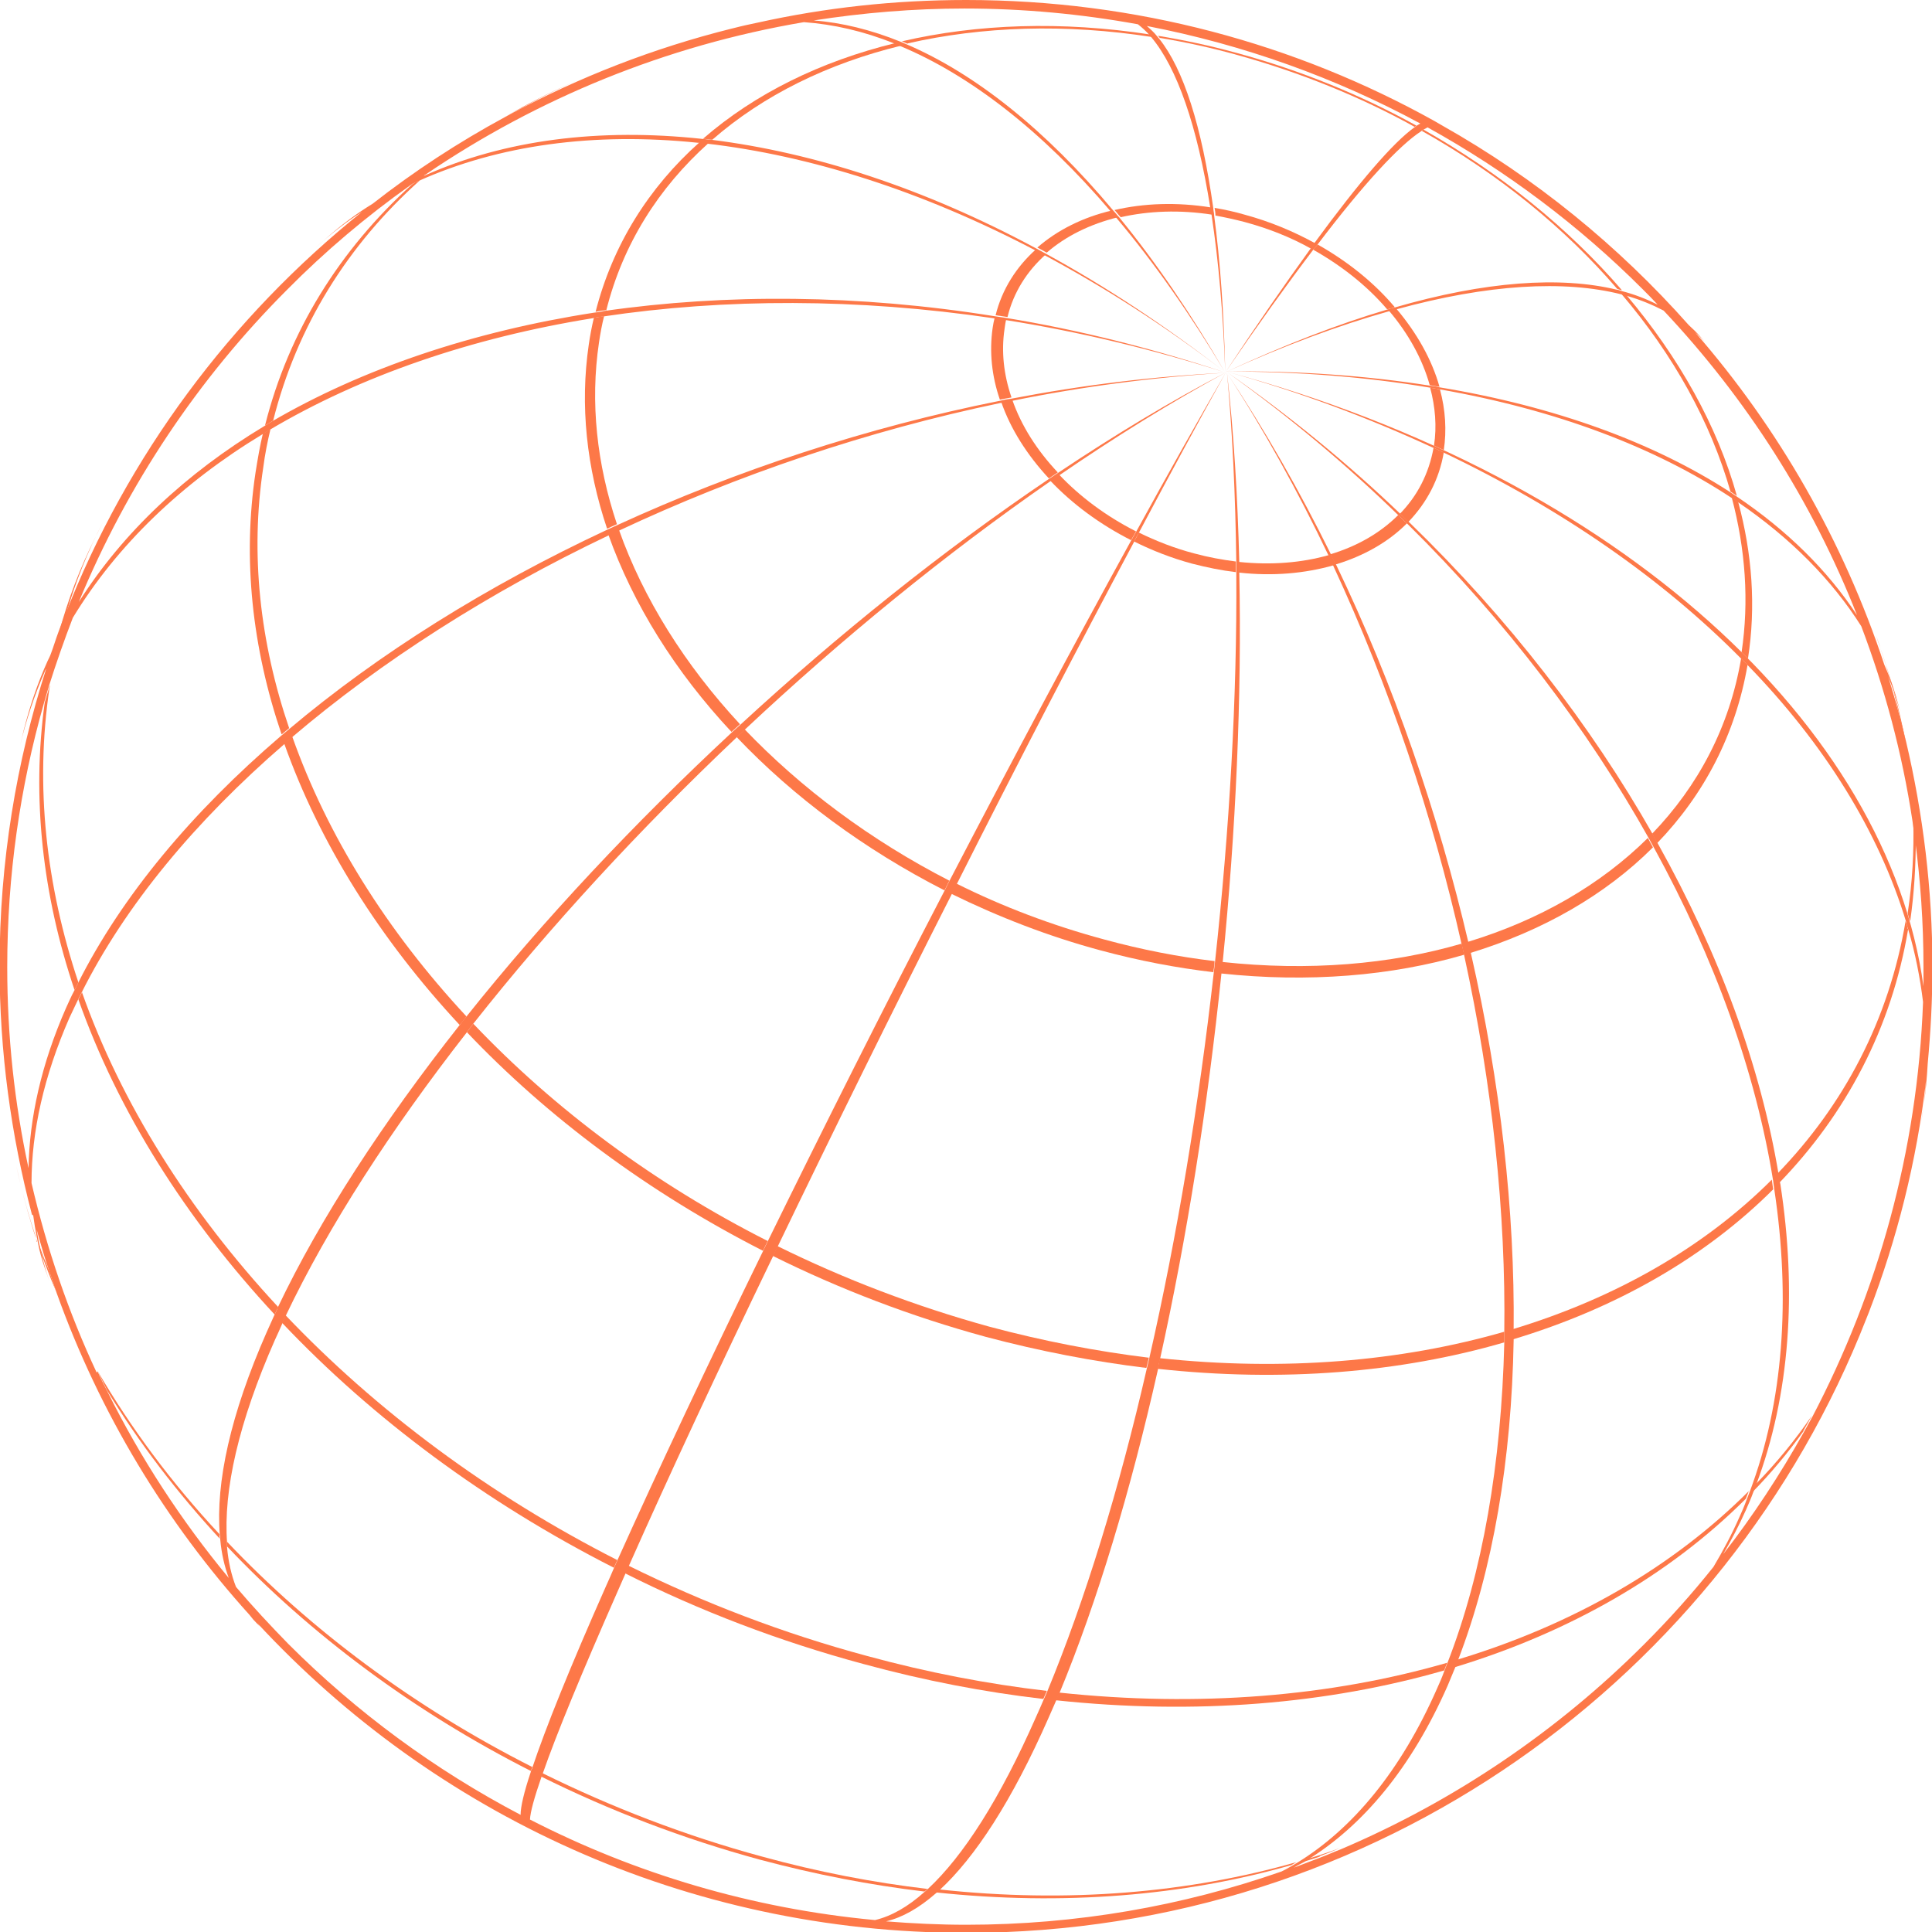 <?xml version="1.0" encoding="UTF-8"?> <svg xmlns="http://www.w3.org/2000/svg" width="295" height="295" viewBox="0 0 295 295" fill="none"><g clip-path="url(#clip0_242_2066)"><path d="M197.945 284.332C197.945 284.332 197.425 284.657 197.165 284.787C180.837 289.471 162.363 291.032 142.848 288.95C143.043 288.82 143.174 288.625 143.369 288.495C163.014 290.642 181.553 289.015 197.945 284.332Z" fill="#FD7848"></path><path d="M81.247 269.891C81.247 269.891 81.117 270.281 81.052 270.411C63.099 261.304 47.357 249.53 34.672 236.13C34.672 235.87 34.672 235.675 34.672 235.415C47.422 248.88 63.294 260.719 81.312 269.826L81.247 269.891Z" fill="#FD7848"></path><path d="M141.678 288.365C141.678 288.365 141.352 288.69 141.157 288.82C132.896 287.845 124.505 286.218 115.983 283.942C104.274 280.754 93.086 276.461 82.613 271.257C82.613 271.062 82.743 270.932 82.808 270.736C93.346 275.94 104.599 280.299 116.373 283.486C124.895 285.828 133.351 287.454 141.678 288.43V288.365Z" fill="#FD7848"></path><path d="M33.631 235.024C26.996 227.869 21.206 220.258 16.393 212.387C15.872 211.346 15.417 210.371 14.897 209.33C19.97 218.046 26.215 226.438 33.501 234.244C33.501 234.504 33.501 234.699 33.566 234.959L33.631 235.024Z" fill="#FD7848"></path><path d="M5.66 189.62C4.684 186.692 3.839 183.7 3.123 180.773L2.473 177.976C3.253 181.553 4.229 185.131 5.4 188.644C5.465 188.969 5.53 189.294 5.595 189.62H5.66Z" fill="#FD7848"></path><path d="M7.61 194.368C7.935 195.344 8.261 196.32 8.586 197.23C7.675 195.149 6.895 193.002 6.114 190.921C6.049 190.595 5.984 190.27 5.919 189.945C6.439 191.441 7.025 192.872 7.61 194.303V194.368Z" fill="#FD7848"></path><path d="M201.525 283.486C200.549 283.812 199.573 284.137 198.532 284.397C198.793 284.267 199.053 284.072 199.313 283.942C201.069 283.421 202.826 282.836 204.582 282.185C203.541 282.641 202.565 283.031 201.525 283.421V283.486Z" fill="#FD7848"></path><path d="M275.355 218.567C273.013 221.819 270.411 224.942 267.614 227.804C267.744 227.413 267.94 227.023 268.07 226.633C271.257 223.38 274.119 219.868 276.656 216.16C276.201 216.941 275.811 217.721 275.355 218.502V218.567Z" fill="#FD7848"></path><path d="M14.506 82.158L15.742 79.686C13.4 84.174 11.514 88.858 10.083 93.802C9.758 94.647 9.432 95.558 9.042 96.469C10.408 91.46 12.229 86.711 14.506 82.158Z" fill="#FD7848"></path><path d="M94.258 238.212C94.063 238.602 93.933 238.992 93.737 239.383C74.157 229.43 56.919 216.615 43.064 201.979C43.259 201.589 43.454 201.198 43.584 200.808C57.44 215.379 74.678 228.259 94.258 238.212Z" fill="#FD7848"></path><path d="M12.489 151.436C18.473 168.413 28.816 184.871 42.477 199.572C42.281 199.963 42.086 200.353 41.956 200.743C28.296 186.042 17.953 169.584 11.968 152.606C12.164 152.216 12.359 151.826 12.554 151.436H12.489Z" fill="#FD7848"></path><path d="M159.828 258.247C159.633 258.637 159.503 259.028 159.308 259.418C150.331 258.377 141.159 256.621 131.857 254.084C119.042 250.636 106.813 245.953 95.429 240.228C95.624 239.838 95.754 239.448 95.949 239.057C107.398 244.717 119.562 249.4 132.377 252.848C141.679 255.385 150.851 257.141 159.828 258.182V258.247Z" fill="#FD7848"></path><path d="M266.572 228.845C254.928 240.488 239.641 249.27 222.013 254.604C222.143 254.214 222.338 253.824 222.468 253.433C240.162 248.099 255.383 239.318 267.027 227.674C266.897 228.064 266.702 228.454 266.572 228.845Z" fill="#FD7848"></path><path d="M220.973 253.889C220.843 254.279 220.647 254.669 220.517 255.06C202.694 260.198 182.528 261.89 161.192 259.613C161.387 259.223 161.517 258.832 161.712 258.442C183.049 260.719 203.214 259.028 220.973 253.889Z" fill="#FD7848"></path><path d="M286.088 198.141L285.112 200.743C285.112 200.743 284.982 201.068 284.917 201.198C285.047 200.873 285.177 200.548 285.307 200.223C285.567 199.507 285.828 198.857 286.088 198.141Z" fill="#FD7848"></path><path d="M11.969 150.004C11.774 150.395 11.579 150.785 11.383 151.175C6.505 136.734 4.813 121.838 6.83 107.267C7.09 106.356 7.35 105.511 7.61 104.6C7.61 104.795 7.61 104.925 7.545 105.12C5.334 120.017 7.025 135.173 11.969 150.004Z" fill="#FD7848"></path><path d="M270.801 181.554C260.393 191.961 246.797 199.767 230.99 204.516C230.99 203.996 230.99 203.475 230.99 202.955C246.667 198.206 260.198 190.465 270.541 180.122C270.606 180.578 270.671 181.098 270.736 181.554H270.801Z" fill="#FD7848"></path><path d="M291.357 141.873C288.82 157.03 281.86 170.105 271.647 180.643C271.582 180.187 271.517 179.667 271.387 179.212C281.535 168.739 288.43 155.729 290.967 140.637C291.097 141.028 291.227 141.418 291.292 141.808L291.357 141.873Z" fill="#FD7848"></path><path d="M291.617 140.572C291.487 140.182 291.356 139.792 291.291 139.401C292.007 134.718 292.267 129.969 292.137 125.286C292.267 126.196 292.397 127.172 292.527 128.083C292.527 132.246 292.267 136.474 291.682 140.572H291.617Z" fill="#FD7848"></path><path d="M44.625 112.471C49.959 127.562 59.066 142.133 71.231 155.208C70.905 155.664 70.58 156.054 70.19 156.509C57.96 143.369 48.788 128.733 43.389 113.512C43.779 113.186 44.17 112.861 44.56 112.471H44.625Z" fill="#FD7848"></path><path d="M229.691 203.41C229.691 203.931 229.691 204.451 229.691 204.971C213.819 209.59 195.801 211.086 176.741 209.004C176.871 208.484 177.001 207.964 177.066 207.378C195.996 209.395 213.884 207.899 229.691 203.345V203.41Z" fill="#FD7848"></path><path d="M287.129 99.005L287.454 99.916C288.039 101.673 288.56 103.364 289.08 105.12C288.95 104.795 288.885 104.47 288.755 104.144C288.234 102.388 287.714 100.697 287.129 99.005Z" fill="#FD7848"></path><path d="M87.361 12.62L90.223 11.384C86.645 12.88 83.197 14.506 79.945 16.328C79.034 16.783 78.058 17.303 77.148 17.824C80.4 15.937 83.783 14.181 87.361 12.62Z" fill="#FD7848"></path><path d="M175.438 207.248C175.307 207.768 175.177 208.289 175.047 208.874C167.046 207.899 158.85 206.337 150.523 204.126C139.075 201.003 128.211 196.84 117.999 191.766C118.259 191.246 118.454 190.791 118.714 190.27C128.862 195.279 139.725 199.442 151.044 202.565C159.305 204.776 167.436 206.337 175.438 207.313V207.248Z" fill="#FD7848"></path><path d="M44.168 111.17C43.778 111.495 43.387 111.82 42.997 112.145C38.509 98.94 37.013 85.345 39.029 72.075C39.354 70.058 39.68 68.107 40.135 66.22C40.525 65.96 40.916 65.765 41.306 65.505C40.85 67.391 40.46 69.343 40.2 71.359C38.183 84.564 39.679 98.095 44.168 111.235V111.17Z" fill="#FD7848"></path><path d="M289.08 105.445C289.08 105.445 289.341 106.096 289.406 106.421C289.991 108.633 290.511 110.91 290.967 113.121C290.707 112.08 290.446 111.105 290.186 110.064C289.861 108.503 289.471 106.942 289.08 105.38V105.445Z" fill="#FD7848"></path><path d="M117.219 189.49C116.959 190.01 116.763 190.465 116.503 190.986C99.005 182.074 83.653 170.625 71.294 157.615C71.619 157.16 71.944 156.77 72.269 156.314C84.564 169.259 99.85 180.708 117.219 189.49Z" fill="#FD7848"></path><path d="M287.129 99.005L286.413 96.924C286.674 97.639 286.934 98.29 287.129 99.005Z" fill="#FD7848"></path><path d="M41.632 64.269C41.241 64.529 40.851 64.724 40.461 64.984C44.103 50.478 51.974 38.054 62.903 28.166C63.033 28.101 63.163 27.971 63.293 27.906C63.553 27.776 63.879 27.646 64.139 27.516C53.145 37.338 45.339 49.763 41.697 64.269H41.632Z" fill="#FD7848"></path><path d="M64.983 26.735C64.983 26.735 65.178 26.605 65.309 26.54C65.309 26.54 65.178 26.67 65.114 26.67C65.114 26.67 65.048 26.67 64.983 26.67V26.735Z" fill="#FD7848"></path><path d="M107.396 21.141C115.267 14.311 125.285 9.367 136.734 6.57C137.059 6.7 137.319 6.83 137.645 6.96C126.391 9.692 116.503 14.571 108.763 21.336C108.307 21.336 107.852 21.206 107.396 21.206V21.141Z" fill="#FD7848"></path><path d="M266.965 100.632C266.639 100.306 266.314 99.981 265.924 99.591C267.095 91.785 266.509 83.849 264.428 75.978C264.753 76.173 265.078 76.433 265.403 76.628C267.55 84.564 268.135 92.631 266.9 100.567L266.965 100.632Z" fill="#FD7848"></path><path d="M217.071 19.97C217.071 19.97 217.266 19.84 217.331 19.775C229.17 26.475 239.513 34.867 247.645 44.299C247.384 44.299 247.189 44.169 246.929 44.104C238.928 34.802 228.78 26.54 217.071 19.97Z" fill="#FD7848"></path><path d="M92.501 47.356C91.98 47.421 91.46 47.486 90.94 47.616C93.542 37.404 99.071 28.622 106.812 21.727C107.267 21.727 107.722 21.792 108.178 21.857C100.567 28.687 95.103 37.273 92.566 47.421L92.501 47.356Z" fill="#FD7848"></path><path d="M94.258 80.011C93.737 80.271 93.217 80.466 92.697 80.727C89.574 71.424 88.533 61.927 89.9 52.625C90.095 51.259 90.355 49.893 90.68 48.527C91.201 48.462 91.721 48.332 92.241 48.267C91.916 49.568 91.656 50.934 91.461 52.3C90.095 61.472 91.135 70.839 94.193 80.011H94.258Z" fill="#FD7848"></path><path d="M248.359 45.079C256.36 54.577 262.215 64.985 265.207 75.718C264.882 75.523 264.557 75.262 264.231 75.067C261.239 64.529 255.515 54.186 247.579 44.884C247.839 44.884 248.099 45.014 248.294 45.079H248.359Z" fill="#FD7848"></path><path d="M138.62 6.7C138.62 6.7 138.035 6.44 137.71 6.31C149.224 3.643 162.103 3.187 175.634 5.269C175.764 5.399 175.829 5.529 175.959 5.659C162.624 3.578 149.939 4.033 138.555 6.635L138.62 6.7Z" fill="#FD7848"></path><path d="M252.393 129.384C245.107 136.669 235.545 142.133 224.486 145.516C224.356 144.931 224.226 144.41 224.096 143.825C235.024 140.507 244.391 135.108 251.612 127.953C251.872 128.408 252.132 128.928 252.393 129.384Z" fill="#FD7848"></path><path d="M185.457 146.752C185.457 147.337 185.327 147.923 185.262 148.443C179.668 147.793 173.878 146.687 168.089 145.126C160.088 142.979 152.412 139.987 145.256 136.474C145.517 135.954 145.777 135.433 146.037 134.913C153.062 138.426 160.608 141.288 168.544 143.434C174.268 144.996 179.928 146.101 185.457 146.752Z" fill="#FD7848"></path><path d="M223.184 144.085C223.314 144.67 223.444 145.191 223.574 145.776C212.451 149.029 199.766 150.069 186.431 148.638C186.431 148.053 186.561 147.467 186.626 146.882C199.766 148.313 212.256 147.272 223.184 144.085Z" fill="#FD7848"></path><path d="M177.129 5.854C177.129 5.854 176.934 5.594 176.804 5.464C180.772 6.115 184.74 6.96 188.773 8.066C198.596 10.733 207.833 14.506 216.289 19.19C216.224 19.19 216.094 19.32 216.029 19.385C207.703 14.766 198.531 11.058 188.903 8.391C184.935 7.285 181.032 6.44 177.129 5.789V5.854Z" fill="#FD7848"></path><path d="M144.996 134.393C144.736 134.913 144.476 135.433 144.215 135.954C131.986 129.709 121.188 121.708 112.471 112.536C112.927 112.146 113.317 111.755 113.707 111.365C122.294 120.342 132.897 128.278 144.931 134.458L144.996 134.393Z" fill="#FD7848"></path><path d="M266.833 101.543C265.012 112.146 260.198 121.318 253.043 128.733C252.783 128.278 252.522 127.757 252.262 127.302C259.288 120.017 264.101 110.975 265.858 100.502C266.183 100.827 266.508 101.217 266.898 101.543H266.833Z" fill="#FD7848"></path><path d="M94.518 80.922C98.226 91.395 104.601 101.542 112.992 110.584C112.537 110.975 112.147 111.365 111.691 111.755C103.105 102.583 96.665 92.24 92.892 81.637C93.412 81.377 93.933 81.117 94.453 80.922H94.518Z" fill="#FD7848"></path><path d="M200.548 38.119C200.548 38.119 200.938 37.599 201.199 37.338C205.817 39.94 209.85 43.193 212.973 46.901C212.582 47.031 212.192 47.161 211.802 47.226C208.809 43.713 204.972 40.656 200.613 38.184L200.548 38.119Z" fill="#FD7848"></path><path d="M220.517 68.757C219.997 68.497 219.477 68.302 218.956 68.042C219.412 65.115 219.151 62.122 218.371 59.195C218.891 59.26 219.412 59.39 219.867 59.455C220.713 62.578 220.908 65.7 220.452 68.757H220.517Z" fill="#FD7848"></path><path d="M220.453 69.083C219.738 73.246 217.851 76.759 215.054 79.686C214.599 79.296 214.208 78.84 213.753 78.45C216.42 75.718 218.176 72.335 218.892 68.367C219.412 68.627 219.933 68.823 220.453 69.083Z" fill="#FD7848"></path><path d="M214.793 79.946C211.931 82.808 208.223 84.89 203.93 86.191C203.669 85.67 203.409 85.15 203.149 84.63C207.247 83.394 210.76 81.377 213.492 78.645C213.947 79.035 214.338 79.491 214.793 79.881V79.946Z" fill="#FD7848"></path><path d="M154.559 61.017C155.925 64.985 158.332 68.757 161.52 72.14C161.064 72.465 160.609 72.725 160.153 73.051C156.836 69.473 154.299 65.505 152.868 61.342C153.453 61.212 154.039 61.082 154.624 61.017H154.559Z" fill="#FD7848"></path><path d="M158.397 37.794C161.454 35.127 165.357 33.175 169.781 32.135C170.106 32.46 170.366 32.85 170.691 33.175C166.463 34.216 162.755 36.038 159.828 38.574C159.373 38.314 158.852 38.054 158.397 37.794Z" fill="#FD7848"></path><path d="M154.428 60.691C153.842 60.821 153.257 60.886 152.671 61.017C151.435 57.439 151.045 53.731 151.566 50.088C151.631 49.568 151.761 48.982 151.891 48.462C152.476 48.527 153.062 48.657 153.647 48.722C153.517 49.242 153.452 49.763 153.387 50.218C152.867 53.666 153.257 57.179 154.428 60.626V60.691Z" fill="#FD7848"></path><path d="M171.08 33.11C170.755 32.785 170.495 32.395 170.169 32.069C174.658 31.029 179.667 30.834 184.936 31.679C184.936 32.004 185.066 32.395 185.131 32.785C180.122 32.004 175.373 32.2 171.08 33.175V33.11Z" fill="#FD7848"></path><path d="M213.233 47.161C216.355 50.869 218.632 54.902 219.803 59.065C219.282 59 218.762 58.87 218.307 58.805C217.201 54.837 215.054 50.934 212.062 47.421C212.452 47.291 212.842 47.226 213.298 47.096L213.233 47.161Z" fill="#FD7848"></path><path d="M153.778 48.397C153.192 48.332 152.607 48.202 152.021 48.137C152.997 44.169 155.209 40.721 158.201 38.054C158.722 38.314 159.177 38.574 159.697 38.834C156.835 41.371 154.753 44.624 153.843 48.397H153.778Z" fill="#FD7848"></path><path d="M185.587 32.85C185.587 32.46 185.522 32.134 185.457 31.744C187.018 32.004 188.514 32.33 190.075 32.785C193.913 33.826 197.491 35.322 200.809 37.143C200.613 37.404 200.418 37.664 200.223 37.989C197.101 36.233 193.653 34.867 190.01 33.891C188.514 33.501 187.018 33.175 185.587 32.915V32.85Z" fill="#FD7848"></path><path d="M173.488 81.117C173.228 81.572 172.968 82.028 172.708 82.483C167.959 80.076 163.731 76.954 160.348 73.376C160.804 73.051 161.259 72.725 161.714 72.465C164.902 75.848 168.935 78.84 173.423 81.117H173.488Z" fill="#FD7848"></path><path d="M188.709 85.735C188.709 86.256 188.709 86.841 188.709 87.362C186.497 87.101 184.286 86.646 182.009 86.061C178.886 85.215 175.894 84.044 173.162 82.678C173.422 82.223 173.683 81.767 173.878 81.312C176.545 82.613 179.342 83.719 182.334 84.499C184.481 85.085 186.627 85.475 188.709 85.735Z" fill="#FD7848"></path><path d="M202.89 84.76C203.15 85.28 203.41 85.8 203.605 86.321C199.247 87.557 194.368 88.012 189.164 87.427C189.164 86.906 189.164 86.321 189.164 85.8C194.108 86.321 198.792 85.93 202.89 84.76Z" fill="#FD7848"></path><path d="M4.878 185.456C1.691 173.357 -0.066 160.608 -0.066 147.533C-0.066 131.66 2.471 116.374 7.09 101.998C7.09 102.063 7.025 102.193 6.96 102.258C5.268 106.096 3.967 109.999 3.057 113.902L3.642 111.43C4.553 107.852 5.724 104.34 7.285 100.892C7.48 100.502 7.675 100.111 7.805 99.721C8.196 98.68 8.521 97.574 8.911 96.534C9.236 95.623 9.562 94.777 9.952 93.867C19.449 69.538 35.256 48.397 55.292 32.33C52.755 33.956 50.348 35.842 48.136 37.859L49.827 36.363C52.039 34.411 54.381 32.655 56.918 31.094C63.228 26.15 69.993 21.727 77.083 17.889C77.994 17.368 78.905 16.913 79.88 16.392C90.549 10.863 101.932 6.635 113.901 3.838C113.316 3.968 112.73 4.098 112.145 4.228L113.056 4.033L113.901 3.838C114.487 3.708 115.137 3.578 115.723 3.448C126 1.171 136.604 0 147.532 0C173.487 0 197.88 6.7 219.021 18.474L220.257 19.19C234.438 27.191 247.123 37.534 257.856 49.633C258.507 50.218 259.092 50.804 259.612 51.389L260.588 52.56C260.068 51.91 259.482 51.324 258.832 50.739C271.582 65.375 281.469 82.613 287.714 101.477C288.104 102.388 288.494 103.299 288.82 104.209C288.95 104.535 289.015 104.86 289.145 105.185C289.405 105.966 289.665 106.811 289.86 107.592L290.381 109.544C290.121 108.503 289.795 107.527 289.47 106.486C289.34 106.161 289.275 105.836 289.145 105.51C288.885 104.795 288.625 104.079 288.299 103.299C289.015 105.576 289.665 107.852 290.251 110.129C290.511 111.105 290.771 112.146 291.031 113.186C293.633 124.245 295.064 135.759 295.064 147.598C295.064 152.606 294.804 157.485 294.349 162.364C294.219 164.576 294.024 166.852 293.698 169.064L293.308 171.601C293.698 169.389 293.959 167.243 294.089 165.031C292.658 177.325 289.665 189.164 285.372 200.353C285.242 200.678 285.112 201.003 284.982 201.329C263.515 256.23 210.045 295.13 147.532 295.13C104.729 295.13 66.22 276.916 39.289 247.839C39.419 248.034 39.55 248.164 39.68 248.359L38.639 247.254C38.639 247.254 38.314 246.863 38.118 246.603C25.304 232.422 15.221 215.77 8.651 197.426C8.326 196.45 8.001 195.539 7.675 194.563C6.895 192.352 6.244 190.075 5.594 187.733C5.724 188.514 5.854 189.359 6.049 190.14C6.114 190.465 6.179 190.791 6.244 191.116C6.634 192.677 7.025 194.173 7.545 195.669L6.895 193.783C6.439 192.482 6.049 191.116 5.789 189.75C5.724 189.424 5.659 189.099 5.594 188.774C5.399 187.733 5.203 186.627 5.073 185.587L4.878 185.456ZM14.896 209.395C15.351 210.436 15.871 211.411 16.392 212.452C21.466 222.665 27.71 232.227 34.931 240.944C34.281 239.187 33.825 237.236 33.63 235.089C33.63 234.829 33.63 234.634 33.565 234.374C32.914 226.373 35.191 215.965 40.721 203.41C41.111 202.565 41.501 201.654 41.891 200.808C42.087 200.418 42.282 200.028 42.412 199.637C48.917 185.977 58.544 171.276 70.188 156.509C70.513 156.054 70.838 155.664 71.229 155.208C83.003 140.442 96.858 125.676 111.755 111.82C112.21 111.43 112.6 111.04 113.056 110.649C128.017 96.859 144.019 84.044 160.086 73.181C160.542 72.856 160.997 72.595 161.453 72.27C170.104 66.481 178.691 61.277 187.212 56.853C178.821 61.407 170.234 66.741 161.713 72.595C161.257 72.921 160.802 73.246 160.347 73.506C144.41 84.564 128.537 97.509 113.706 111.43C113.316 111.82 112.86 112.211 112.47 112.601C97.704 126.587 83.978 141.483 72.269 156.314C71.944 156.77 71.619 157.16 71.294 157.615C59.715 172.447 50.153 187.213 43.648 200.873C43.453 201.264 43.257 201.654 43.127 202.044C42.737 202.955 42.347 203.8 41.956 204.646C36.427 217.201 34.085 227.544 34.671 235.545C34.671 235.805 34.671 236 34.671 236.26C34.866 238.472 35.321 240.488 36.037 242.31C38.574 245.302 41.306 248.229 44.038 251.026C54.446 261.434 66.35 270.216 79.49 277.111C79.49 275.875 80.01 273.664 81.051 270.541C81.051 270.346 81.181 270.216 81.246 270.021C83.263 263.971 86.971 254.734 92.565 242.115C92.955 241.269 93.346 240.358 93.736 239.448C93.931 239.057 94.061 238.667 94.256 238.277C100.501 224.421 108.112 208.224 116.503 191.051C116.763 190.53 116.959 190.075 117.219 189.555C125.675 172.316 134.847 154.037 144.214 136.019C144.475 135.498 144.735 134.978 144.995 134.458C154.362 116.439 163.794 98.745 172.706 82.548C172.966 82.093 173.227 81.637 173.487 81.182C178.235 72.53 182.854 64.334 187.212 56.788C182.984 64.399 178.496 72.66 173.877 81.377C173.617 81.832 173.357 82.288 173.161 82.743C164.445 99.071 155.208 116.894 146.101 134.978C145.841 135.498 145.58 136.019 145.32 136.539C136.148 154.623 127.106 172.967 118.78 190.27C118.52 190.791 118.325 191.246 118.064 191.766C109.738 209.004 102.192 225.202 96.013 239.122C95.817 239.513 95.687 239.903 95.492 240.293C95.102 241.204 94.712 242.05 94.321 242.96C88.792 255.515 84.954 264.817 82.873 270.802C82.873 270.997 82.743 271.192 82.677 271.322C81.572 274.509 80.986 276.656 80.921 277.827C96.988 286.088 114.812 291.422 133.611 293.179C136.083 292.593 138.62 291.162 141.157 288.885C141.352 288.755 141.482 288.56 141.677 288.43C147.077 283.421 152.671 274.705 158.2 262.15C158.59 261.304 158.981 260.394 159.371 259.483C159.566 259.093 159.696 258.702 159.891 258.312C165.681 244.326 170.885 227.413 175.113 208.939C175.243 208.419 175.373 207.899 175.503 207.313C179.731 188.774 183.049 168.739 185.326 148.573C185.391 147.988 185.456 147.402 185.521 146.882C187.733 126.717 188.903 106.486 188.773 87.492C188.773 86.971 188.773 86.386 188.773 85.865C188.643 75.718 188.188 65.96 187.342 56.788C188.383 65.96 188.969 75.718 189.229 85.865C189.229 86.386 189.229 86.971 189.229 87.492C189.619 106.486 188.708 126.782 186.692 146.947C186.692 147.533 186.562 148.118 186.497 148.703C184.415 168.869 181.228 188.969 177.129 207.508C176.999 208.029 176.869 208.549 176.804 209.135C172.641 227.609 167.567 244.522 161.778 258.507C161.583 258.897 161.453 259.288 161.257 259.678C160.867 260.589 160.477 261.434 160.086 262.345C154.557 274.9 148.898 283.616 143.434 288.625C143.239 288.755 143.109 288.95 142.913 289.081C140.311 291.357 137.774 292.788 135.303 293.374C139.336 293.699 143.434 293.894 147.532 293.894C164.38 293.894 180.577 291.032 195.669 285.763C196.189 285.503 196.709 285.243 197.23 284.917C197.49 284.787 197.75 284.592 198.01 284.462C206.532 279.258 213.883 270.411 219.412 257.857C219.802 257.011 220.192 256.1 220.518 255.19C220.648 254.799 220.843 254.409 220.973 254.019C226.437 240.033 229.234 223.315 229.69 205.101C229.69 204.581 229.69 204.061 229.69 203.54C229.95 185.261 227.868 165.616 223.575 145.906C223.445 145.321 223.315 144.8 223.185 144.215C218.761 124.505 212.126 104.795 203.605 86.451C203.344 85.93 203.084 85.41 202.889 84.89C198.206 75.067 193.002 65.635 187.277 56.853C193.132 65.635 198.466 75.002 203.279 84.76C203.54 85.28 203.8 85.8 204.06 86.321C212.842 104.6 219.607 124.245 224.225 143.955C224.356 144.54 224.486 145.061 224.616 145.646C229.104 165.291 231.316 184.936 231.121 203.15C231.121 203.67 231.121 204.191 231.121 204.711C230.795 222.86 227.998 239.578 222.599 253.563C222.469 253.954 222.274 254.344 222.144 254.734C221.754 255.645 221.428 256.491 221.038 257.401C215.509 269.956 208.093 278.803 199.507 284.072C199.246 284.267 198.986 284.397 198.726 284.527C198.336 284.722 197.945 284.917 197.555 285.178C198.921 284.657 200.287 284.137 201.653 283.616C202.694 283.226 203.67 282.771 204.711 282.38C222.144 274.965 237.821 264.297 251.026 251.092C254.799 247.319 258.311 243.416 261.629 239.252C263.06 236.846 264.426 234.309 265.597 231.642C265.987 230.796 266.378 229.885 266.703 228.975C266.833 228.584 267.028 228.194 267.158 227.804C272.362 214.013 273.403 198.206 270.931 181.684C270.866 181.228 270.801 180.708 270.736 180.252C268.069 163.665 261.824 146.362 252.587 129.514C252.327 129.058 252.067 128.538 251.806 128.083C242.374 111.235 229.95 94.842 214.988 80.076C214.533 79.686 214.143 79.23 213.687 78.84C205.621 70.969 196.84 63.618 187.407 56.853C196.905 63.488 205.816 70.774 213.948 78.58C214.403 78.97 214.793 79.426 215.249 79.816C230.34 94.452 242.895 110.714 252.392 127.432C252.652 127.888 252.912 128.408 253.172 128.863C262.54 145.646 268.849 162.884 271.582 179.342C271.647 179.797 271.712 180.318 271.842 180.773C274.379 197.23 273.338 212.972 268.134 226.763C268.004 227.153 267.809 227.544 267.679 227.934C267.353 228.845 266.963 229.69 266.573 230.601C265.532 232.943 264.361 235.154 263.125 237.301C267.679 231.447 271.777 225.202 275.419 218.697C275.875 217.916 276.265 217.136 276.72 216.355C286.738 197.23 292.788 175.829 293.633 152.997C293.178 149.289 292.462 145.581 291.357 141.873C291.227 141.483 291.096 141.093 291.031 140.702C286.868 126.977 278.607 113.642 266.833 101.542C266.508 101.217 266.182 100.827 265.792 100.502C253.888 88.468 238.536 77.734 220.387 69.083C219.867 68.823 219.347 68.562 218.826 68.367C209.004 63.814 198.466 59.846 187.212 56.723C247.513 73.051 288.299 111.105 293.698 150.59C293.698 149.549 293.698 148.573 293.698 147.533C293.698 140.963 293.243 134.458 292.397 128.083C292.267 127.172 292.137 126.196 292.007 125.286C290.446 115.008 287.779 105.055 284.201 95.623C279.713 88.532 273.403 82.158 265.402 76.694C265.077 76.498 264.751 76.238 264.426 76.043C252.717 68.302 237.626 62.578 219.867 59.455C219.347 59.39 218.826 59.26 218.371 59.195C208.744 57.569 198.336 56.723 187.212 56.723C198.271 56.593 208.679 57.374 218.241 58.87C218.761 58.935 219.282 59 219.737 59.13C237.496 62.057 252.522 67.587 264.166 75.132C264.491 75.328 264.816 75.588 265.142 75.783C272.883 80.987 279.062 87.101 283.551 93.932C276.72 76.563 266.638 60.821 254.018 47.421C252.262 46.511 250.375 45.73 248.294 45.144C248.034 45.144 247.773 45.014 247.578 44.949C238.862 42.738 227.218 43.388 213.232 47.226C212.842 47.356 212.451 47.421 211.996 47.551C204.385 49.698 196.124 52.755 187.212 56.788C196.059 52.69 204.255 49.503 211.736 47.291C212.126 47.161 212.516 47.031 212.907 46.966C226.762 42.933 238.276 42.152 246.863 44.234C247.123 44.234 247.318 44.364 247.578 44.429C249.595 44.949 251.416 45.665 253.107 46.511C252.392 45.73 251.611 44.949 250.831 44.169C241.138 34.476 230.08 26.15 217.981 19.45C217.72 19.58 217.525 19.71 217.265 19.84C217.2 19.84 217.07 19.97 217.005 20.035C213.687 22.182 208.288 27.971 201.133 37.404C200.938 37.664 200.743 37.924 200.482 38.184C196.579 43.323 192.091 49.568 187.147 56.788C191.961 49.503 196.319 43.193 200.092 37.989C200.287 37.729 200.482 37.469 200.677 37.143C207.638 27.646 212.777 21.727 215.964 19.45C216.029 19.45 216.159 19.32 216.224 19.255C216.485 19.059 216.68 18.994 216.875 18.864C203.995 11.904 189.944 6.83 175.113 3.968C175.633 4.423 176.219 4.944 176.674 5.529C176.804 5.659 176.869 5.789 176.999 5.92C180.707 10.538 183.504 19.255 185.261 31.809C185.261 32.135 185.391 32.525 185.391 32.915C186.301 39.745 186.887 47.746 187.082 56.788C186.757 47.681 186.041 39.68 185 32.85C185 32.46 184.87 32.135 184.805 31.744C182.789 19.125 179.731 10.408 175.829 5.724C175.698 5.594 175.633 5.464 175.503 5.334C174.918 4.684 174.332 4.163 173.747 3.708C165.16 2.147 156.314 1.301 147.272 1.301C139.466 1.301 131.79 1.951 124.244 3.122C128.537 3.448 133.026 4.553 137.514 6.375C137.84 6.505 138.1 6.635 138.425 6.765C148.898 11.254 159.631 19.775 169.974 32.135C170.299 32.46 170.559 32.85 170.885 33.175C176.414 39.941 181.813 47.812 187.017 56.788C181.683 47.877 176.154 40.005 170.494 33.305C170.169 32.915 169.909 32.59 169.584 32.265C159.046 19.905 148.052 11.449 137.449 7.025C137.124 6.895 136.864 6.765 136.539 6.635C131.855 4.749 127.236 3.708 122.748 3.383C101.672 6.96 82.092 15.027 65.049 26.605C64.919 26.67 64.854 26.735 64.724 26.8C64.724 26.8 64.789 26.8 64.854 26.8C77.083 21.336 91.524 19.515 107.201 21.206C107.656 21.206 108.112 21.336 108.567 21.336C124.309 23.288 141.157 28.752 158.2 37.924C158.655 38.184 159.176 38.444 159.631 38.705C168.803 43.713 177.975 49.763 187.017 56.788C177.91 49.763 168.608 43.843 159.371 38.9C158.851 38.639 158.395 38.379 157.875 38.119C140.702 29.142 123.659 23.743 107.852 21.922C107.396 21.922 106.941 21.792 106.486 21.792C90.744 20.165 76.172 22.117 63.878 27.646C63.618 27.776 63.293 27.906 63.032 28.036C62.902 28.101 62.772 28.232 62.642 28.297C55.942 33.045 49.632 38.379 43.843 44.234C30.312 57.764 19.449 73.961 12.034 91.915C18.799 81.247 28.426 72.27 40.265 65.115C40.655 64.855 41.046 64.659 41.436 64.399C55.357 56.268 72.204 50.609 90.678 47.746C91.199 47.681 91.719 47.616 92.24 47.486C110.844 44.819 131.074 44.949 151.76 48.267C152.346 48.332 152.931 48.462 153.516 48.527C164.64 50.348 175.828 53.145 187.017 56.853C175.828 53.276 164.575 50.609 153.451 48.852C152.866 48.787 152.281 48.657 151.695 48.592C130.944 45.535 110.714 45.535 92.045 48.332C91.524 48.397 91.004 48.462 90.483 48.592C71.944 51.584 55.096 57.374 41.176 65.635C40.785 65.895 40.395 66.09 40.005 66.351C27.776 73.766 17.888 83.198 11.123 94.322C9.822 97.704 8.586 101.217 7.48 104.73C7.22 105.641 6.96 106.486 6.699 107.397C3.057 120.212 1.105 133.677 1.105 147.663C1.105 158.201 2.211 168.479 4.358 178.366C4.488 170.69 6.309 162.494 10.082 153.907C10.472 153.062 10.863 152.151 11.318 151.305C11.513 150.915 11.708 150.525 11.903 150.135C18.604 136.799 29.337 123.985 42.932 112.341C43.322 112.015 43.713 111.69 44.103 111.365C57.828 99.786 74.416 89.443 92.63 80.922C93.15 80.662 93.671 80.466 94.191 80.206C112.47 71.815 132.375 65.245 152.606 61.212C153.191 61.082 153.777 60.952 154.362 60.886C165.225 58.805 176.284 57.439 187.212 56.918C176.349 57.569 165.356 59 154.492 61.212C153.907 61.342 153.321 61.472 152.736 61.537C132.505 65.765 112.73 72.465 94.451 81.052C93.931 81.312 93.411 81.572 92.89 81.767C74.741 90.419 58.219 100.957 44.558 112.601C44.168 112.926 43.778 113.251 43.388 113.642C29.857 125.351 19.124 138.23 12.424 151.631C12.229 152.021 12.034 152.411 11.838 152.802C11.448 153.647 10.993 154.558 10.602 155.404C6.699 164.315 4.813 172.772 4.813 180.643C7.155 190.725 10.472 200.418 14.766 209.59L14.896 209.395Z" fill="#FD7848"></path></g><defs><clipPath id="clip0_242_2066"><rect width="295" height="295" fill="white" transform="matrix(-1 0 0 1 295 0)"></rect></clipPath></defs></svg> 